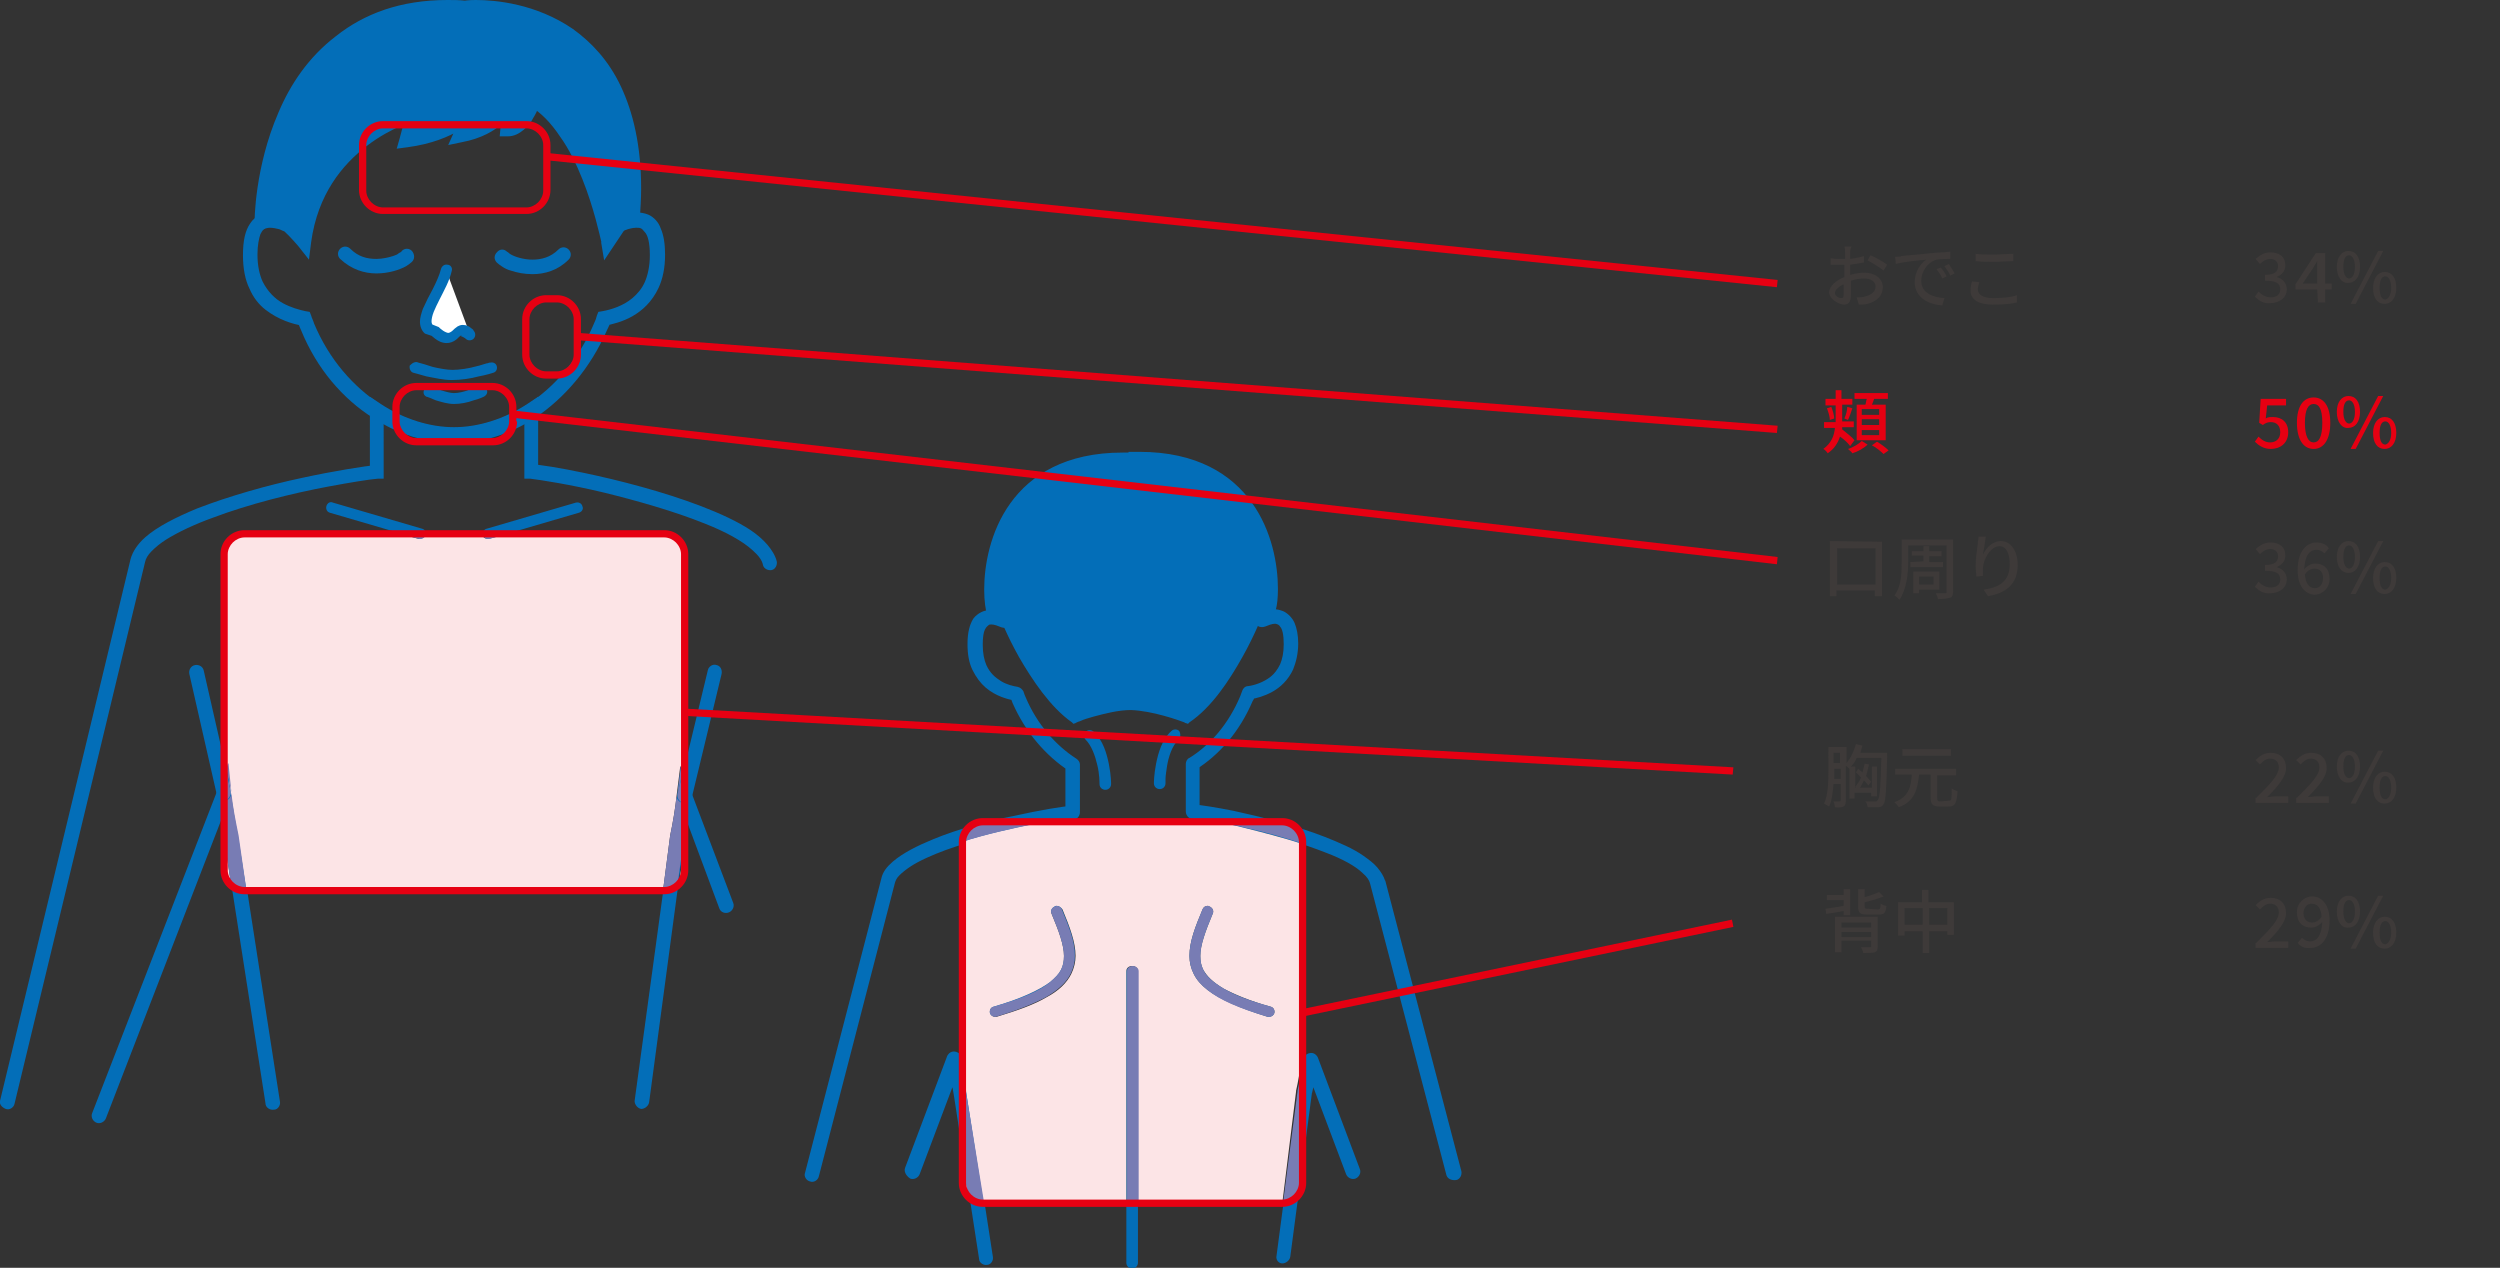 <?xml version="1.0" encoding="utf-8"?>
<!-- Generator: Adobe Illustrator 26.5.0, SVG Export Plug-In . SVG Version: 6.00 Build 0)  -->
<svg version="1.1" id="レイヤー_1" xmlns="http://www.w3.org/2000/svg" xmlns:xlink="http://www.w3.org/1999/xlink" x="0px"
	 y="0px" viewBox="0 0 344.7 174.8" style="enable-background:new 0 0 344.7 174.8;" xml:space="preserve">
<rect x="0" y="0" width="344.7" height="174.8" fill="#333333" stroke="none"/>
<style type="text/css">
	.st0{fill:#036EB8;}
	.st1{fill:#FFFFFF;}
	.st2{fill:none;}
	.st3{fill:#E60012;}
	.st4{fill:#3E3A39;}
	.st5{fill:#FCE4E6;}
	.st6{fill:#787CB4;}
</style>
<path class="st0" d="M36.6,152.1l-5.7-36.6l1-0.2l-1,0.2c-0.4-2-0.8-4.1-1-6.1l1-0.1l0.9,0.4l-17.2,44.5c-0.2,0.5-0.8,0.8-1.3,0.6
	s-0.8-0.8-0.6-1.3l18.7-48.2l0.5,4c0.2,2,0.6,4,1,5.9l0,0l5.7,36.7c0.1,0.5-0.3,1.1-0.8,1.1C37.2,153.1,36.6,152.7,36.6,152.1"/>
<path class="st0" d="M99.2,125.3L93.5,110l0.9-0.4l1,0.1c-0.2,1.9-0.6,3.9-1,5.8l-1-0.2l1,0.1L89.5,152c-0.1,0.5-0.6,0.9-1.1,0.9
	c-0.5-0.1-0.9-0.6-0.9-1.1l5-36.7l0,0c0.4-1.9,0.7-3.7,0.9-5.6l0.5-4l7.2,19c0.2,0.5-0.1,1.1-0.6,1.3S99.4,125.8,99.2,125.3"/>
<path class="st0" d="M0,151.8l18-74.7l0,0c0.3-1.1,1-2.1,2-3c1.7-1.5,4.3-2.8,7.2-4c4.4-1.7,9.7-3.2,14.4-4.2
	c4.6-1,8.6-1.6,10.3-1.8l0.1,1h-1V54.7l1.5,1c3.2,2.1,6.8,3.2,10.1,3.2s6.9-1.1,10.1-3.2l1.5-1V65h-1l0.1-1c1.3,0.1,3.9,0.5,7.2,1.2
	c4.8,1,11,2.6,16.2,4.6c2.6,1,5,2.1,6.8,3.3c0.9,0.6,1.7,1.3,2.3,2c0.6,0.7,1.1,1.5,1.3,2.3c0.1,0.5-0.2,1.1-0.7,1.2
	s-1.1-0.2-1.2-0.7c-0.1-0.6-0.6-1.3-1.4-2c-1.4-1.3-3.8-2.6-6.6-3.7c-4.2-1.7-9.5-3.2-14-4.3c-4.6-1.1-8.5-1.7-10.1-1.9h-0.8v-9.4h1
	l0.5,0.8c-3.5,2.3-7.4,3.5-11.2,3.5s-7.7-1.2-11.2-3.5l0.5-0.8h1V66h-0.8c-1.2,0.1-3.7,0.5-6.9,1.1c-4.8,0.9-10.9,2.4-15.9,4.3
	c-2.5,0.9-4.8,2-6.4,3c-0.8,0.5-1.5,1.1-2,1.6s-0.8,1-0.9,1.5l0,0L2,152.2c-0.1,0.5-0.7,0.9-1.2,0.7S-0.1,152.3,0,151.8"/>
<path class="st0" d="M85.5,30.9h-1c-0.1-6.5-2-12.9-5.6-17.6c-1.8-2.4-4.1-4.3-6.8-5.7c-2.7-1.4-5.8-2.1-9.5-2.1
	c-3.6,0-6.8,0.8-9.5,2.1c-4,2-7.1,5.4-9.2,9.5c-2.1,4.1-3.1,8.9-3.2,13.8v1.6l-1.4-0.7c-0.7-0.3-1.4-0.6-1.9-0.5
	c-0.3,0-0.5,0-0.7,0.1c-0.3,0.1-0.5,0.3-0.8,0.9c-0.2,0.6-0.4,1.5-0.4,2.8c0,1.6,0.3,2.8,0.7,3.7c0.7,1.4,1.7,2.4,2.8,3
	s2.2,0.9,3.1,1.1l0.6,0.1l0.2,0.5c0.1,0.4,0.3,0.7,0.4,1.1l0,0c2.1,5,5.4,8.7,9.2,11.2c3.2,2.1,6.8,3.2,10.1,3.2
	c3.3,0,6.9-1.1,10.1-3.2c3.7-2.4,7.1-6.2,9.2-11.2c0.2-0.4,0.3-0.7,0.4-1.1l0.2-0.5l0.6-0.1c1.1-0.2,2.8-0.7,4.1-1.8
	c0.7-0.6,1.3-1.3,1.7-2.2s0.7-2.2,0.7-3.7c0-1.8-0.3-2.8-0.7-3.2c-0.2-0.2-0.3-0.4-0.5-0.5s-0.4-0.1-0.7-0.1c-0.5,0-1.3,0.2-1.9,0.5
	l-1.4,0.7V31L85.5,30.9L85.1,30c0.8-0.4,1.8-0.7,2.8-0.7c0.5,0,1,0.1,1.5,0.3c0.7,0.3,1.4,1,1.7,1.9c0.4,0.9,0.6,2.1,0.6,3.6
	c0,1.8-0.3,3.3-0.9,4.6c-0.9,1.9-2.2,3.1-3.6,3.9c-1.4,0.8-2.8,1.1-3.7,1.3l-0.2-1l0.9,0.4c-0.1,0.4-0.3,0.8-0.5,1.2
	c-2.3,5.3-5.9,9.4-9.9,12.1c-3.5,2.3-7.4,3.5-11.2,3.5s-7.7-1.2-11.2-3.5c-4.1-2.6-7.7-6.7-9.9-12.1l0,0c-0.2-0.4-0.3-0.8-0.5-1.2
	l0.9-0.4l-0.2,1c-1.3-0.2-3.3-0.8-5.1-2.2c-0.9-0.7-1.7-1.7-2.2-2.9c-0.6-1.2-0.9-2.8-0.9-4.6c0-2,0.3-3.4,1-4.4
	c0.3-0.5,0.8-0.9,1.3-1.1s1-0.3,1.5-0.3c1,0,2,0.4,2.8,0.7L39.7,31h-1c0.1-6.9,2.1-13.7,6-18.8c2-2.6,4.5-4.7,7.4-6.2
	c3-1.5,6.5-2.4,10.4-2.4S69.9,4.5,72.9,6c4.5,2.3,7.8,6,10,10.4s3.3,9.5,3.4,14.7L85.5,30.9L85.1,30L85.5,30.9"/>
<path class="st0" d="M57.7,50L57.7,50c0.4,0.1,1.1,0.3,2,0.6c0.9,0.2,1.9,0.4,2.7,0.4c0.9,0,2.3-0.2,3.3-0.5c0.5-0.1,1-0.3,1.4-0.4
	c0.2,0,0.3-0.1,0.4-0.1s0.1,0,0.1,0c0.4-0.1,0.8,0.1,0.9,0.5s-0.1,0.8-0.5,0.9c0,0-0.9,0.3-2,0.5c-1.1,0.3-2.5,0.5-3.7,0.5
	s-2.4-0.3-3.5-0.5c-1-0.3-1.8-0.5-1.8-0.5c-0.4-0.1-0.6-0.6-0.5-1C56.9,50,57.3,49.8,57.7,50"/>
<path class="st0" d="M59.4,53.3L59.4,53.3c0.3,0.1,0.8,0.3,1.4,0.5c0.6,0.2,1.3,0.4,1.8,0.4c0.6,0,1.5-0.2,2.2-0.5
	c0.4-0.1,0.7-0.2,0.9-0.3c0.1,0,0.2-0.1,0.3-0.1h0.1c0.4-0.2,0.8,0,1,0.4s0,0.8-0.4,1c0,0-0.6,0.3-1.4,0.5c-0.8,0.3-1.8,0.5-2.7,0.5
	s-1.8-0.3-2.5-0.5c-0.7-0.3-1.2-0.5-1.3-0.5c-0.4-0.2-0.5-0.6-0.3-1C58.5,53.2,59,53.1,59.4,53.3"/>
<path class="st1" d="M61.5,37.2c-0.7,3.1-4,6.8-2.4,8.3l0.9,0.3c0,0,0.9,0.9,1.7,0.9c0.9,0,1.5-1.1,2-1.1c0.5,0,1.1,0.5,1.1,0.5"/>
<path class="st0" d="M62.3,37.3c-0.3,1.4-1.1,2.8-1.7,4c-0.3,0.6-0.6,1.2-0.8,1.7s-0.3,1-0.3,1.3s0.1,0.4,0.2,0.6l-0.5,0.5l0.3-0.7
	l1,0.4l0.1,0.1l-0.2,0.2l0.2-0.2l0,0l-0.2,0.2l0.2-0.2c0,0,0.2,0.2,0.5,0.4s0.6,0.3,0.7,0.3c0.1,0,0.1,0,0.3-0.1s0.4-0.3,0.6-0.5
	c0.1-0.1,0.3-0.2,0.4-0.3c0.2-0.1,0.4-0.2,0.7-0.2c0.5,0,0.9,0.2,1.1,0.4c0.3,0.2,0.4,0.3,0.4,0.4c0.3,0.3,0.3,0.8,0,1.1
	s-0.8,0.3-1.1,0l0.1-0.1l-0.1,0.1l0,0l0.1-0.1l-0.1,0.1c0,0-0.1-0.1-0.3-0.2l-0.2-0.1h-0.1l0,0v-0.3l0.1,0.2h-0.1V46l0.1,0.2
	c0,0-0.1,0-0.2,0.1c-0.2,0.1-0.4,0.4-0.7,0.6c-0.3,0.2-0.7,0.4-1.2,0.4c-0.7,0-1.2-0.3-1.6-0.6c-0.4-0.3-0.6-0.5-0.7-0.6l0.5-0.5
	l-0.3,0.7L58.6,46l-0.1-0.1l0.1,0.1c-0.5-0.4-0.7-1.1-0.7-1.6c0-0.6,0.2-1.2,0.4-1.8c0.4-0.9,0.9-1.9,1.4-2.8c0.5-1,0.9-1.9,1.1-2.7
	c0.1-0.4,0.5-0.7,0.9-0.6C62.1,36.5,62.4,36.9,62.3,37.3"/>
<path class="st0" d="M45.9,69.3l12.3,3.6c0.4,0.1,0.6,0.5,0.5,0.9s-0.5,0.6-0.9,0.5l-12.3-3.6c-0.4-0.1-0.6-0.5-0.5-0.9
	S45.5,69.1,45.9,69.3"/>
<path class="st0" d="M79.8,70.7l-12.3,3.6c-0.4,0.1-0.8-0.1-0.9-0.5s0.1-0.8,0.5-0.9l12.3-3.6c0.4-0.1,0.8,0.1,0.9,0.5
	C80.5,70.2,80.2,70.6,79.8,70.7"/>
<path class="st0" d="M29.9,109.6l-3.8-16.7c-0.1-0.5,0.2-1.1,0.8-1.2c0.5-0.1,1.1,0.2,1.2,0.8l3.8,16.7c0.1,0.5-0.2,1.1-0.8,1.2
	C30.6,110.4,30,110.1,29.9,109.6"/>
<path class="st0" d="M99.5,92.9l-4.1,17c-0.1,0.5-0.7,0.9-1.2,0.7c-0.5-0.1-0.9-0.7-0.7-1.2l4.1-17c0.1-0.5,0.7-0.9,1.2-0.7
	C99.3,91.8,99.6,92.3,99.5,92.9"/>
<path class="st0" d="M69.9,34.7c0,0,0.2,0.1,0.4,0.3c0.6,0.4,1.9,0.8,3.1,0.8s2.5-0.3,3.6-1.4c0.4-0.4,1-0.4,1.4,0s0.4,1,0,1.4
	c-1.5,1.5-3.3,2-5,2c-1.1,0-2.1-0.2-3-0.5c-0.4-0.1-0.8-0.3-1.1-0.5c-0.3-0.2-0.6-0.4-0.8-0.6c-0.4-0.4-0.4-1,0-1.4
	C68.9,34.3,69.5,34.3,69.9,34.7"/>
<path class="st0" d="M56.8,36.1c-0.2,0.2-0.5,0.4-0.8,0.6c-0.9,0.5-2.4,1-4.1,1c-1.6,0-3.4-0.5-5-2c-0.4-0.4-0.4-1,0-1.4
	s1-0.4,1.4,0c1.1,1.1,2.3,1.4,3.6,1.4c0.8,0,1.7-0.2,2.3-0.4c0.3-0.1,0.6-0.2,0.8-0.4c0.2-0.1,0.4-0.2,0.4-0.3c0.4-0.4,1-0.4,1.4,0
	C57.2,35.1,57.2,35.7,56.8,36.1"/>
<path class="st0" d="M73.5,13.8c0,0-1.1,4-3.5,4c0,0,0.2-2.6,0-3.2c0,0-1.3,3-6.5,4c0,0,1-2.2,1.3-3.1c0,0-2.3,3-8.8,3.9
	c0,0,0.6-2.5,1.4-3.8c0,0-13.7,3.5-15.5,17.7c0,0-0.8-1.1-2.2-2.4c0,0-2.1-1.1-3.5-0.4c0,0,0-31.3,27.8-29.4c0,0,25.6-2.8,23.1,29.2
	l-1.7,0.6l-1.6,2.4C83.9,33.3,81.1,18,73.5,13.8"/>
<path class="st0" d="M73.5,13.8l1,0.3c0,0-0.3,1.1-1,2.2c-0.3,0.6-0.7,1.1-1.3,1.6c-0.6,0.5-1.3,0.9-2.2,0.9h-1.1l0.1-1.1
	c0,0,0-0.1,0-0.2c0-0.4,0.1-1.2,0.1-1.8c0-0.2,0-0.4,0-0.6v-0.2l0,0l0,0l0,0l0,0l0,0l0.9-0.3l0.9,0.4c0,0.1-0.5,1-1.6,2
	s-2.9,2.1-5.6,2.6L61.8,20l0.8-1.8c0,0,0.2-0.5,0.5-1.2s0.6-1.4,0.8-1.8l0.9,0.3l0.8,0.6c-0.1,0.2-2.7,3.3-9.4,4.2l-1.5,0.2l0.4-1.4
	c0,0,0.2-0.7,0.4-1.5c0.3-0.8,0.6-1.8,1.1-2.6l0.8,0.5l0.2,1l0,0c-0.3,0.1-3.6,1-7,3.6s-6.8,6.7-7.7,13.3l-0.3,2.4l-1.5-1.9l0,0
	c-0.2-0.2-0.9-1.1-2.1-2.2l0.7-0.7l-0.5,0.9l0.2-0.3l-0.2,0.3l0,0l0.2-0.3l-0.2,0.3c0,0-0.3-0.1-0.7-0.3c-0.4-0.1-0.9-0.2-1.3-0.2
	c-0.3,0-0.5,0.1-0.6,0.1l-1.5,0.8v-1.7c0-0.1,0-7.5,3.3-15.1C40,11.7,42.5,7.9,46.3,5c3.9-3.1,8.9-5,15.4-5c0.8,0,1.6,0,2.5,0.1
	l-0.1,1l-0.1-1c0,0,0.6-0.1,1.6-0.1c2.7,0,8.3,0.5,13.4,4c2.5,1.8,4.9,4.3,6.6,7.9s2.8,8.2,2.8,14.1c0,1.4-0.1,2.9-0.2,4.4L88.1,31
	l-2,0.7l-2.8,4.2l-0.4-2.4c0,0,0-0.1,0-0.2c-0.2-0.8-1-4.6-2.6-8.6c-0.8-2-1.8-4.1-3.1-5.9C76,17,74.6,15.5,73,14.6L73.5,13.8l1,0.3
	L73.5,13.8l0.5-0.9c2.1,1.2,3.8,3.1,5.2,5.2c2.1,3.2,3.5,6.9,4.4,9.9s1.3,5.1,1.3,5.2l-1,0.2l-0.8-0.6l1.8-2.7l2-0.7l0.3,0.9l-1-0.1
	c0.1-1.5,0.2-2.9,0.2-4.3c0-5.7-1-10-2.6-13.2c-2.3-4.9-5.9-7.5-9.4-9C70.9,2.3,67.5,2,65.6,2c-0.5,0-0.8,0-1,0c-0.1,0-0.2,0-0.3,0
	h-0.1l0,0h-0.1H64c-0.8,0-1.5,0-2.3,0C55.6,2,51,3.8,47.6,6.4c-5.1,3.9-7.7,9.9-9,15c-0.7,2.5-1,4.8-1.2,6.5
	c-0.1,0.8-0.1,1.5-0.1,1.9c0,0.2,0,0.4,0,0.5v0.1l0,0h-1l-0.5-0.9c0.5-0.3,1.1-0.4,1.6-0.4c0.8,0,1.5,0.2,2,0.4
	c0.5,0.2,0.9,0.4,0.9,0.4l0.1,0.1l0.1,0.1c1.4,1.4,2.3,2.5,2.3,2.5L42,33.3l-1-0.1c0.9-7.4,5-12.1,8.8-14.9s7.3-3.7,7.4-3.7l2.5-0.6
	l-1.4,2.2c-0.3,0.5-0.7,1.4-0.9,2.1c-0.1,0.4-0.2,0.7-0.3,1c0,0.1-0.1,0.2-0.1,0.3v0.1l-1-0.2l-0.1-1c3.1-0.4,5.1-1.4,6.4-2.1
	c0.6-0.4,1.1-0.8,1.4-1c0.1-0.1,0.2-0.2,0.3-0.3l0.1-0.1l0,0l0.3,0.3L64,14.8l0,0l0.3,0.3L64,14.8l4-5.1l-2.2,6
	c-0.2,0.5-0.5,1.2-0.8,1.9c-0.3,0.7-0.5,1.2-0.5,1.2l-0.9-0.4l-0.2-1c2.4-0.5,3.9-1.4,4.7-2.2c0.4-0.4,0.7-0.7,0.9-1
	c0.1-0.1,0.1-0.2,0.2-0.3v-0.1l0,0l0.5,0.2l-0.5-0.2l0,0l0.5,0.2l-0.5-0.2l1-2.3l0.8,2.4c0.1,0.3,0.1,0.5,0.1,0.7s0,0.5,0,0.7
	c0,1-0.1,2.2-0.1,2.2l-1-0.1v-1c0.3,0,0.6-0.1,0.9-0.4c0.5-0.4,0.9-1.1,1.2-1.8c0.1-0.3,0.3-0.6,0.3-0.8c0-0.1,0.1-0.2,0.1-0.2v-0.1
	l0,0l0.3-1.2l1.1,0.6L73.5,13.8"/>
<path class="st0" d="M150.8,100.9c1.3,1.2,1.8,3,2.1,4.5s0.3,2.7,0.3,2.7c0,0.4-0.3,0.8-0.8,0.8c-0.4,0-0.8-0.3-0.8-0.8l0,0
	c0-0.2,0-1.4-0.3-2.6c-0.3-1.3-0.8-2.7-1.6-3.5c-0.3-0.3-0.3-0.8,0-1.1C150,100.6,150.5,100.6,150.8,100.9"/>
<path class="st0" d="M162.5,102c-0.9,0.8-1.4,2.4-1.6,3.7c-0.1,0.7-0.2,1.3-0.2,1.7c0,0.2,0,0.4,0,0.5v0.1l0,0
	c0,0.4-0.3,0.8-0.8,0.8c-0.4,0-0.8-0.3-0.8-0.8c0,0,0-1.2,0.3-2.7s0.8-3.3,2.1-4.5c0.3-0.3,0.8-0.3,1.1,0
	C162.8,101.2,162.8,101.7,162.5,102"/>
<path class="st0" d="M137,138.7c3.9-1.1,6.4-2.2,7.8-3.4c0.7-0.6,1.2-1.1,1.5-1.7c0.3-0.6,0.4-1.2,0.4-1.9c0-1.5-0.7-3.4-1.7-5.8
	c-0.2-0.4,0-0.8,0.4-1s0.8,0,1,0.4c1,2.4,1.8,4.4,1.8,6.4c0,0.9-0.2,1.7-0.6,2.5c-0.6,1.2-1.7,2.2-3.4,3.2c-1.7,0.9-3.9,1.8-6.9,2.7
	c-0.4,0.1-0.8-0.1-0.9-0.5C136.4,139.3,136.6,138.9,137,138.7"/>
<path class="st0" d="M174.8,140.2c-4-1.2-6.6-2.3-8.3-3.7c-0.9-0.7-1.5-1.4-1.9-2.2s-0.6-1.7-0.6-2.5c0-1.9,0.8-4,1.8-6.4
	c0.2-0.4,0.6-0.6,1-0.4s0.6,0.6,0.4,1c-1,2.4-1.7,4.3-1.7,5.8c0,0.7,0.1,1.3,0.4,1.9c0.4,0.9,1.3,1.7,2.8,2.6
	c1.5,0.9,3.6,1.7,6.5,2.5c0.4,0.1,0.6,0.5,0.5,0.9C175.6,140.1,175.2,140.3,174.8,140.2"/>
<path class="st0" d="M156.9,134v40.1c0,0.4-0.3,0.8-0.8,0.8c-0.4,0-0.8-0.3-0.8-0.8V134c0-0.4,0.3-0.7,0.8-0.7
	C156.5,133.2,156.9,133.5,156.9,134"/>
<path class="st0" d="M176,173.2l3-22.7v-0.1c0.3-1.4,0.5-2.9,0.7-4.3c0.1-0.5,0.4-0.8,0.9-0.9c0.5-0.1,0.9,0.2,1.1,0.6l5.8,15.4
	c0.2,0.5-0.1,1.1-0.6,1.3s-1.1-0.1-1.3-0.6l-5.8-15.4l0.9-0.4l1,0.1c-0.2,1.5-0.4,3-0.8,4.5l-1-0.2l1,0.1l-3,22.7
	c-0.1,0.5-0.6,0.9-1.1,0.9C176.3,174.2,175.9,173.7,176,173.2"/>
<path class="st0" d="M124.8,161l5.8-15.4c0.2-0.4,0.6-0.7,1.1-0.6c0.5,0.1,0.8,0.4,0.9,0.9c0.2,1.5,0.4,3,0.8,4.6v0.1l3.5,22.7
	c0.1,0.5-0.3,1.1-0.8,1.1c-0.5,0.1-1.1-0.3-1.1-0.8l-3.5-22.7l1-0.2l-1,0.2c-0.3-1.6-0.6-3.2-0.8-4.7l1-0.1l0.9,0.4l-5.8,15.4
	c-0.2,0.5-0.8,0.8-1.3,0.6C124.9,162.1,124.6,161.5,124.8,161"/>
<path class="st0" d="M199.4,161.9l-10.5-40.1l0,0c-0.1-0.4-0.4-0.9-1-1.4c-1-1-2.9-2-5-2.8c-3.3-1.3-7.3-2.5-10.8-3.3
	s-6.6-1.3-7.7-1.4c-0.5,0-0.9-0.5-0.9-1v-6.6c0-0.3,0.2-0.7,0.5-0.8c2.9-1.8,5.4-4.7,7-8.5l0,0c0.1-0.3,0.2-0.5,0.3-0.8
	s0.4-0.6,0.8-0.6c0.8-0.1,2.1-0.5,3.1-1.3c0.5-0.4,0.9-0.9,1.3-1.7c0.3-0.7,0.5-1.6,0.5-2.8c0-1.3-0.2-2.1-0.5-2.4
	c-0.1-0.2-0.2-0.2-0.3-0.3c-0.1,0-0.2-0.1-0.4-0.1c-0.4,0-0.9,0.2-1.4,0.4c-0.3,0.1-0.7,0.1-1-0.1s-0.5-0.5-0.5-0.8
	c-0.1-5-1.5-9.9-4.3-13.5c-1.4-1.8-3.1-3.3-5.1-4.3c-2.1-1-4.4-1.6-7.2-1.6s-5.2,0.6-7.2,1.6c-3.1,1.6-5.4,4.1-7,7.3
	c-1.6,3.1-2.4,6.8-2.5,10.6c0,0.3-0.2,0.7-0.5,0.8c-0.3,0.2-0.7,0.2-1,0.1c-0.5-0.2-1-0.4-1.4-0.4c-0.2,0-0.3,0-0.4,0.1
	c-0.1,0.1-0.3,0.2-0.5,0.6s-0.3,1.1-0.3,2.1c0,1.2,0.2,2.1,0.5,2.8c0.5,1.1,1.2,1.7,2,2.2s1.7,0.7,2.3,0.8c0.4,0.1,0.6,0.3,0.8,0.6
	c0.1,0.3,0.2,0.6,0.3,0.8c1.6,3.8,4.2,6.7,7,8.5c0.3,0.2,0.5,0.5,0.5,0.8v6.6c0,0.5-0.4,1-0.9,1c-0.9,0.1-2.9,0.4-5.3,0.9
	c-3.7,0.7-8.4,1.9-12.3,3.3c-1.9,0.7-3.7,1.5-4.9,2.3c-0.6,0.4-1.1,0.8-1.5,1.2c-0.4,0.4-0.5,0.7-0.6,1l0,0l-10.5,40.5
	c-0.1,0.5-0.7,0.9-1.2,0.7c-0.5-0.1-0.9-0.7-0.7-1.2l10.5-40.5l0,0c0.2-1,0.8-1.7,1.6-2.4c1.4-1.2,3.4-2.2,5.6-3.1
	c3.4-1.4,7.5-2.5,11.1-3.2c3.6-0.8,6.6-1.3,8-1.4l0.1,1h-1v-6.6h1l-0.5,0.8c-3.2-2.1-6-5.3-7.8-9.4c-0.1-0.3-0.2-0.6-0.4-0.9
	l0.9-0.4l-0.2,1c-1-0.2-2.6-0.6-4-1.8c-0.7-0.6-1.3-1.4-1.8-2.4s-0.7-2.2-0.7-3.6c0-1.6,0.3-2.7,0.8-3.5c0.3-0.4,0.7-0.7,1.1-0.9
	c0.4-0.2,0.9-0.3,1.3-0.3c0.9,0,1.6,0.3,2.3,0.6l-0.4,0.9h-1c0.1-5.3,1.6-10.7,4.7-14.7c1.5-2,3.5-3.7,5.8-4.9
	c2.3-1.2,5.1-1.9,8.1-1.9c3.1,0,5.8,0.7,8.1,1.9c3.5,1.8,6.1,4.7,7.9,8.1c1.7,3.4,2.6,7.4,2.7,11.4h-1l-0.4-0.9
	c0.7-0.3,1.4-0.6,2.3-0.6c0.4,0,0.8,0.1,1.3,0.3c0.6,0.3,1.2,0.9,1.5,1.6s0.5,1.7,0.5,2.8c0,1.4-0.3,2.6-0.7,3.6
	c-0.7,1.5-1.8,2.5-2.9,3.1c-1.1,0.6-2.2,0.9-3,1l-0.2-1l0.9,0.4c-0.1,0.3-0.2,0.6-0.4,0.9l0,0c-1.8,4.2-4.6,7.4-7.8,9.4l-0.5-0.8h1
	v6.6h-1l0.1-1c1.1,0.1,3.1,0.4,5.6,0.9c3.7,0.8,8.5,2,12.6,3.6c2,0.8,3.9,1.6,5.3,2.6c0.7,0.5,1.4,1,1.9,1.6s0.9,1.2,1.1,1.9l-1,0.2
	l1-0.3l10.5,40.1c0.1,0.5-0.2,1.1-0.7,1.2C200.1,162.8,199.5,162.5,199.4,161.9"/>
<path class="st0" d="M156.1,62.8L156.1,62.8L156.1,62.8c-22.7-0.7-20,23.5-18.7,22.2s1.4-0.5,1.4-0.5h-0.4c0,0,4,10.6,9.9,14.7
	c0,0,4.1-1.7,7.8-1.8c3.6,0.1,7.8,1.8,7.8,1.8c5.8-4.1,9.9-14.7,9.9-14.7h-0.4c0,0,0.1-0.8,1.4,0.5
	C176.1,86.3,178.8,62.1,156.1,62.8"/>
<path class="st0" d="M156.1,62.8h0.5v0.1h-1v-0.1H156.1v0.5c-0.3,0-0.6,0-0.9,0c-7.6,0-12.1,2.9-14.7,6.6c-2.6,3.7-3.4,8.2-3.4,11.3
	c0,1.1,0.1,2.1,0.2,2.7c0.1,0.3,0.1,0.6,0.2,0.7v0.1l0,0l-0.1,0.1l0.1-0.2l0,0l-0.1,0.1l0.1-0.2l-0.2,0.3v-0.4l0.2,0.1l-0.2,0.3
	v-0.4v0.3l-0.2-0.3c0,0,0.1-0.1,0.2-0.1v0.3l-0.2-0.3c0.3-0.3,0.6-0.5,0.8-0.7c0.2-0.1,0.5-0.2,0.7-0.2c0.1,0,0.3,0,0.4,0.1
	c0.2,0.1,0.3,0.2,0.3,0.3c0,0.1,0.1,0.2,0.1,0.2l0.1,0.6h-1v-0.5l0.5-0.2c0,0,0.1,0.2,0.2,0.5c0.4,1,1.6,3.7,3.2,6.5
	c1.7,2.8,3.8,5.8,6.3,7.5l-0.3,0.4l-0.2-0.5c0,0,4.2-1.7,8-1.8l0,0l0,0c3.8,0.1,7.9,1.8,8,1.8l-0.2,0.5l-0.3-0.4
	c2.8-2,5.3-5.6,7-8.7c0.9-1.6,1.5-3,2-4.1c0.2-0.5,0.4-0.9,0.5-1.2c0.1-0.3,0.2-0.5,0.2-0.5l0.5,0.2V85h-1l0.1-0.6
	c0,0,0-0.2,0.1-0.3c0.1-0.1,0.1-0.2,0.2-0.2c0.1-0.1,0.3-0.1,0.4-0.1c0.2,0,0.4,0.1,0.7,0.2c0.2,0.1,0.5,0.4,0.8,0.7L175,85v-0.3
	c0.1,0,0.2,0.1,0.2,0.1l-0.2,0.3v-0.3v0.3l-0.2-0.2c0,0,0.1-0.1,0.2-0.1v0.3l-0.2-0.2l0,0l0,0l0,0l0,0l0,0c0,0,0.1-0.1,0.1-0.3
	c0.2-0.6,0.3-1.7,0.3-3.1c0-3.1-0.8-7.6-3.4-11.3c-2.6-3.7-7.1-6.6-14.7-6.6c-0.3,0-0.6,0-0.9,0L156.1,62.8h0.5H156.1v-0.5
	c0.3,0,0.6,0,1,0c7.9,0,12.7,3.1,15.5,7s3.6,8.6,3.6,11.9c0,1.2-0.1,2.2-0.3,2.9c-0.1,0.4-0.2,0.7-0.3,0.9c-0.1,0.1-0.1,0.2-0.2,0.3
	c-0.1,0.1-0.3,0.2-0.5,0.2s-0.4-0.1-0.5-0.2c-0.3-0.3-0.5-0.4-0.6-0.5l-0.2-0.1l0,0l0,0l0,0l0,0l0,0l0,0v-0.2l0.1,0.2h-0.1v-0.2
	l0.1,0.2l-0.1-0.2l0.2,0.1l-0.1,0.1l-0.1-0.2l0.2,0.1l-0.2-0.1h0.2v0.1l-0.2-0.1h0.2l-0.5-0.1V84h1.1l-0.3,0.7c0,0-1,2.7-2.8,5.9
	c-1.8,3.2-4.2,6.9-7.3,9l-0.2,0.2l-0.3-0.1c0,0-0.1,0-0.2-0.1c-0.8-0.3-4.4-1.6-7.4-1.7v-0.5v0.5c-1.7,0-3.6,0.5-5.1,0.9
	c-0.7,0.2-1.4,0.4-1.8,0.6c-0.2,0.1-0.4,0.1-0.5,0.2c-0.1,0-0.2,0.1-0.2,0.1l-0.3,0.1l-0.2-0.2c-3-2.1-5.5-5.9-7.3-9
	c-1.8-3.2-2.8-5.9-2.8-5.9l-0.3-0.7h1.1v0.5l-0.5,0.1h0.2l-0.2,0.1v-0.1h0.2l-0.2,0.1l0.2-0.1l-0.1,0.2l-0.1-0.1l0.2-0.1l-0.1,0.2
	l0.1-0.2v0.2h-0.1l0.1-0.2v0.2l0,0l0,0l0,0l0,0l0,0c0,0-0.3,0.1-0.8,0.6c-0.1,0.1-0.3,0.2-0.5,0.2s-0.4-0.1-0.5-0.2
	c-0.2-0.2-0.2-0.4-0.3-0.6c-0.2-0.7-0.4-1.9-0.4-3.5c0-3.3,0.8-8,3.6-11.9s7.6-7,15.5-7c0.3,0,0.6,0,1,0h0.5V63L156.1,62.8l-0.5,0.1
	v-0.1v-0.5h0.5V62.8"/>
<line class="st2" x1="75.4" y1="21.6" x2="245.1" y2="39.1"/>
<polyline class="st3" points="75.5,21.1 245.1,38.6 245,39.6 75.4,22.1 "/>
<line class="st2" x1="79.6" y1="46.4" x2="245.1" y2="59.2"/>
<polyline class="st3" points="79.7,45.9 245.1,58.7 245,59.7 79.6,46.9 "/>
<line class="st2" x1="70.8" y1="57.1" x2="245.1" y2="77.3"/>
<polyline class="st3" points="70.8,56.6 245.1,76.8 245,77.8 70.7,57.6 "/>
<g>
	<path class="st4" d="M255.1,34.8c0,0.2,0,0.5,0,0.9c0.7-0.1,1.3-0.2,1.9-0.4v0.9c-0.6,0.1-1.3,0.2-1.9,0.3c0,0.4,0,0.8,0,1.1
		c0,0.1,0,0.2,0,0.3c0.7-0.2,1.4-0.3,2-0.3c1.4,0,2.5,0.8,2.5,2c0,1.1-0.7,1.9-2.1,2.3c-0.4,0.1-0.9,0.1-1.2,0.1l-0.3-1
		c0.4,0,0.8,0,1.1-0.1c0.8-0.2,1.5-0.6,1.5-1.4c0-0.7-0.7-1.1-1.5-1.1c-0.7,0-1.3,0.1-1.9,0.3c0,0.8,0,1.6,0,2c0,1-0.4,1.3-0.9,1.3
		c-0.8,0-2.1-0.8-2.1-1.7c0-0.8,1-1.7,2.1-2.1c0-0.2,0-0.4,0-0.6c0-0.3,0-0.7,0-1.1c-0.2,0-0.4,0-0.6,0c-0.6,0-0.9,0-1.3,0v-0.9
		c0.5,0.1,0.9,0.1,1.3,0.1c0.2,0,0.4,0,0.7,0c0-0.4,0-0.8,0-0.9c0-0.2,0-0.6-0.1-0.8h1C255.1,34.3,255.1,34.6,255.1,34.8z
		 M253.9,41.1c0.2,0,0.3-0.1,0.3-0.4c0-0.3,0-0.9,0-1.5c-0.7,0.3-1.2,0.8-1.2,1.2S253.5,41.1,253.9,41.1z M260.2,36.5l-0.5,0.8
		c-0.5-0.4-1.6-1.1-2.2-1.4l0.4-0.7C258.7,35.5,259.8,36.2,260.2,36.5z"/>
	<path class="st4" d="M262.2,35.3c0.7-0.1,2.4-0.2,4.1-0.4c1-0.1,2-0.1,2.6-0.2v1c-0.5,0-1.4,0-1.9,0.1c-1.3,0.4-2.1,1.7-2.1,2.9
		c0,1.7,1.6,2.3,3.2,2.4l-0.3,1c-1.9-0.1-3.8-1.1-3.8-3.2c0-1.4,0.8-2.6,1.6-3.1c-1,0.1-3.2,0.3-4.2,0.6l-0.1-1
		C261.7,35.4,262.1,35.4,262.2,35.3z M268.4,38.1l-0.6,0.3c-0.2-0.5-0.5-0.9-0.8-1.3l0.6-0.2C267.9,37.2,268.2,37.7,268.4,38.1z
		 M269.5,37.7l-0.6,0.3c-0.2-0.5-0.5-0.9-0.8-1.3l0.6-0.3C268.9,36.7,269.3,37.3,269.5,37.7z"/>
	<path class="st4" d="M272.7,39.9c0,0.7,0.7,1.2,2.1,1.2c1.3,0,2.5-0.1,3.3-0.4v1c-0.7,0.2-1.9,0.3-3.3,0.3c-2,0-3.1-0.7-3.1-1.9
		c0-0.5,0.1-1,0.2-1.3l1,0.1C272.8,39.3,272.7,39.6,272.7,39.9z M274.9,35.1c0.9,0,1.9-0.1,2.7-0.1v1c-0.7,0-1.8,0.1-2.6,0.1
		c-1,0-1.8,0-2.6-0.1v-1C273,35.1,273.9,35.1,274.9,35.1z"/>
</g>
<g>
	<path class="st3" d="M255.1,61.5c-0.3-0.4-0.8-0.9-1.4-1.3c-0.3,0.9-0.8,1.7-1.7,2.3c-0.1-0.2-0.4-0.5-0.6-0.6
		c1.1-0.8,1.5-1.8,1.6-2.9h-1.5v-0.8h1.6c0-0.2,0-0.5,0-0.7v-1.6h-1.4V55h1.4v-1.2h0.8V55h1.5v0.8H254v1.6c0,0.2,0,0.5,0,0.7h1.6
		v0.8H254c0,0.1,0,0.2,0,0.3c0.6,0.5,1.4,1.1,1.7,1.5L255.1,61.5z M252.5,56.1c0.2,0.5,0.4,1.2,0.4,1.6l-0.6,0.2
		c0-0.4-0.2-1.1-0.4-1.6L252.5,56.1z M254.3,57.7c0.2-0.4,0.4-1.1,0.4-1.6l0.7,0.2c-0.2,0.6-0.4,1.2-0.6,1.6L254.3,57.7z
		 M257.5,61.3c-0.5,0.5-1.4,1-2.1,1.2c-0.1-0.2-0.4-0.4-0.6-0.6c0.7-0.2,1.5-0.7,1.9-1.1L257.5,61.3z M257.2,55.8
		c0.1-0.3,0.1-0.6,0.2-0.8h-1.7v-0.8h4.6V55h-1.9c-0.1,0.3-0.2,0.6-0.3,0.8h1.9v4.9h-4v-4.9H257.2z M259.1,56.4h-2.4v0.8h2.4V56.4z
		 M259.1,57.8h-2.4v0.8h2.4V57.8z M259.1,59.3h-2.4V60h2.4V59.3z M258.8,60.9c0.5,0.3,1.2,0.8,1.6,1.2l-0.7,0.5
		c-0.3-0.3-1-0.9-1.6-1.2L258.8,60.9z"/>
</g>
<g>
	<path class="st4" d="M259.5,74.7v7.5h-1v-0.8h-5.3v0.8h-0.9v-7.6L259.5,74.7L259.5,74.7z M258.6,80.6v-5h-5.3v5H258.6z"/>
	<path class="st4" d="M269.3,81.5c0,0.5-0.1,0.8-0.4,0.9s-0.8,0.2-1.7,0.2c0-0.2-0.2-0.6-0.3-0.8c0.5,0,1.1,0,1.3,0
		c0.2,0,0.2-0.1,0.2-0.2v-6.4h-5.3v2.3c0,1.5-0.2,3.7-1.2,5.2c-0.2-0.2-0.5-0.5-0.7-0.6c1-1.3,1-3.2,1-4.6v-3.1h7.1V81.5z
		 M265.2,77.4v-0.8h-1.6V76h1.6v-0.7h0.8V76h1.7v0.7H266v0.8h1.9v0.7h-4.5v-0.7L265.2,77.4L265.2,77.4z M264.6,81.3v0.5h-0.8v-3h3.6
		v2.5H264.6z M264.6,79.5v1.1h2v-1.1H264.6z"/>
	<path class="st4" d="M273.4,76.5c0.4-0.9,1.3-1.9,2.5-1.9c1.3,0,2.3,1.3,2.3,3.3c0,2.7-1.7,3.9-4.1,4.3l-0.6-0.9
		c2.1-0.3,3.6-1.1,3.6-3.5c0-1.5-0.5-2.5-1.4-2.5c-1.2,0-2.2,1.7-2.3,3c0,0.3,0,0.6,0,1.1l-0.9,0.1c0-0.4-0.1-0.9-0.1-1.5
		c0-0.9,0.2-2.2,0.3-3.1c0-0.3,0.1-0.6,0.1-0.9h1C273.7,74.8,273.5,76,273.4,76.5z"/>
</g>
<g>
	<path class="st4" d="M310.9,40.9l0.5-0.7c0.4,0.4,0.9,0.8,1.7,0.8c0.8,0,1.3-0.4,1.3-1.1c0-0.8-0.5-1.2-2.1-1.2v-0.8
		c1.4,0,1.8-0.5,1.8-1.2c0-0.6-0.4-1-1.1-1c-0.5,0-1,0.3-1.4,0.7l-0.6-0.7c0.6-0.5,1.2-0.9,2-0.9c1.3,0,2.1,0.6,2.1,1.8
		c0,0.8-0.5,1.3-1.2,1.6l0,0c0.8,0.2,1.4,0.8,1.4,1.7c0,1.2-1.1,1.9-2.3,1.9C312.1,41.9,311.4,41.4,310.9,40.9z"/>
	<path class="st4" d="M319.5,39.9h-3v-0.7l2.8-4.3h1.3v4.2h0.9v0.8h-0.9v1.8h-1L319.5,39.9L319.5,39.9z M319.5,39.1v-1.7
		c0-0.4,0-1,0-1.4l0,0c-0.2,0.3-0.4,0.7-0.6,1l-1.4,2.1C317.5,39.1,319.5,39.1,319.5,39.1z"/>
	<path class="st4" d="M322.2,36.8c0-1.4,0.7-2.2,1.6-2.2c1,0,1.6,0.8,1.6,2.2s-0.7,2.2-1.6,2.2C322.9,39.1,322.2,38.2,322.2,36.8z
		 M324.7,36.8c0-1.1-0.4-1.6-0.8-1.6c-0.5,0-0.8,0.5-0.8,1.6s0.4,1.6,0.8,1.6C324.3,38.4,324.7,37.9,324.7,36.8z M327.9,34.6h0.7
		l-3.8,7.3h-0.7L327.9,34.6z M327.2,39.7c0-1.4,0.7-2.2,1.6-2.2c1,0,1.6,0.8,1.6,2.2s-0.7,2.2-1.6,2.2
		C327.8,41.9,327.2,41.1,327.2,39.7z M329.7,39.7c0-1.1-0.4-1.6-0.8-1.6c-0.5,0-0.8,0.5-0.8,1.6s0.3,1.6,0.8,1.6
		C329.3,41.2,329.7,40.7,329.7,39.7z"/>
</g>
<g>
	<path class="st3" d="M310.9,60.9l0.5-0.7c0.4,0.4,0.9,0.8,1.6,0.8c0.8,0,1.4-0.5,1.4-1.4s-0.5-1.4-1.3-1.4c-0.4,0-0.7,0.1-1.1,0.4
		l-0.5-0.3l0.2-3.3h3.5v0.9h-2.6l-0.2,1.8c0.3-0.2,0.6-0.2,1-0.2c1.2,0,2.1,0.7,2.1,2.1c0,1.5-1.1,2.3-2.4,2.3
		C312.1,61.9,311.4,61.4,310.9,60.9z"/>
	<path class="st3" d="M316.7,58.3c0-2.3,0.9-3.5,2.3-3.5s2.3,1.2,2.3,3.5s-0.9,3.6-2.3,3.6C317.6,61.9,316.7,60.6,316.7,58.3z
		 M320.2,58.3c0-2-0.5-2.6-1.2-2.6s-1.2,0.7-1.2,2.6s0.5,2.7,1.2,2.7S320.2,60.3,320.2,58.3z"/>
	<path class="st3" d="M322.2,56.8c0-1.4,0.7-2.2,1.6-2.2c1,0,1.6,0.8,1.6,2.2s-0.7,2.2-1.6,2.2C322.9,59.1,322.2,58.2,322.2,56.8z
		 M324.7,56.8c0-1.1-0.4-1.6-0.8-1.6c-0.5,0-0.8,0.5-0.8,1.6s0.4,1.6,0.8,1.6C324.3,58.4,324.7,57.9,324.7,56.8z M327.9,54.6h0.7
		l-3.8,7.3h-0.7L327.9,54.6z M327.2,59.7c0-1.4,0.7-2.2,1.6-2.2c1,0,1.6,0.8,1.6,2.2s-0.7,2.2-1.6,2.2
		C327.8,61.9,327.2,61.1,327.2,59.7z M329.7,59.7c0-1.1-0.4-1.6-0.8-1.6c-0.5,0-0.8,0.5-0.8,1.6s0.3,1.6,0.8,1.6
		C329.3,61.2,329.7,60.7,329.7,59.7z"/>
</g>
<g>
	<path class="st4" d="M310.9,80.9l0.5-0.7c0.4,0.4,0.9,0.8,1.7,0.8c0.8,0,1.3-0.4,1.3-1.1c0-0.8-0.5-1.2-2.1-1.2v-0.8
		c1.4,0,1.8-0.5,1.8-1.2c0-0.6-0.4-1-1.1-1c-0.5,0-1,0.3-1.4,0.7l-0.6-0.7c0.6-0.5,1.2-0.9,2-0.9c1.3,0,2.1,0.6,2.1,1.8
		c0,0.8-0.5,1.3-1.2,1.6l0,0c0.8,0.2,1.4,0.8,1.4,1.7c0,1.2-1.1,1.9-2.3,1.9C312.1,81.9,311.4,81.4,310.9,80.9z"/>
	<path class="st4" d="M316.8,78.6c0-2.7,1.3-3.8,2.6-3.8c0.8,0,1.4,0.3,1.7,0.8l-0.6,0.7c-0.3-0.3-0.7-0.5-1.1-0.5
		c-0.9,0-1.6,0.7-1.7,2.7c0.4-0.5,1-0.8,1.5-0.8c1.2,0,2,0.7,2,2.1c0,1.3-1,2.2-2.1,2.2C317.8,81.9,316.8,80.8,316.8,78.6z
		 M317.8,79.2c0.1,1.3,0.6,1.9,1.4,1.9c0.6,0,1.1-0.5,1.1-1.4c0-0.8-0.4-1.3-1.2-1.3C318.7,78.4,318.2,78.6,317.8,79.2z"/>
	<path class="st4" d="M322.2,76.8c0-1.4,0.7-2.2,1.6-2.2c1,0,1.6,0.8,1.6,2.2c0,1.4-0.7,2.2-1.6,2.2C322.9,79,322.2,78.2,322.2,76.8
		z M324.7,76.8c0-1.1-0.4-1.6-0.8-1.6c-0.5,0-0.8,0.5-0.8,1.6s0.4,1.6,0.8,1.6C324.3,78.4,324.7,77.9,324.7,76.8z M327.9,74.6h0.7
		l-3.8,7.3h-0.7L327.9,74.6z M327.2,79.7c0-1.4,0.7-2.2,1.6-2.2c1,0,1.6,0.8,1.6,2.2c0,1.4-0.7,2.2-1.6,2.2
		C327.8,81.9,327.2,81.1,327.2,79.7z M329.7,79.7c0-1.1-0.4-1.6-0.8-1.6c-0.5,0-0.8,0.5-0.8,1.6s0.3,1.6,0.8,1.6
		C329.3,81.2,329.7,80.7,329.7,79.7z"/>
</g>
<path class="st3" d="M75.4,26.2h0.5c0,1.8-1.5,3.3-3.3,3.3H52.8c-1.8,0-3.3-1.5-3.3-3.3V20c0-1.8,1.5-3.3,3.3-3.3h19.8
	c1.8,0,3.3,1.5,3.3,3.3v6.3h-1V20c0-0.6-0.3-1.2-0.7-1.6c-0.4-0.4-1-0.7-1.6-0.7H52.8c-0.6,0-1.2,0.3-1.6,0.7
	c-0.4,0.4-0.7,1-0.7,1.6v6.3c0,0.6,0.3,1.2,0.7,1.6s1,0.7,1.6,0.7h19.8c0.6,0,1.2-0.3,1.6-0.7c0.4-0.4,0.7-1,0.7-1.6L75.4,26.2"/>
<path class="st3" d="M70.8,58.1h0.5c0,1.8-1.5,3.3-3.3,3.3H57.4c-1.8,0-3.3-1.5-3.3-3.3v-2c0-1.8,1.5-3.3,3.3-3.3h10.5
	c1.8,0,3.3,1.5,3.3,3.3v2h-1v-2c0-0.6-0.3-1.2-0.7-1.6s-1-0.7-1.6-0.7H57.4c-0.6,0-1.2,0.3-1.6,0.7s-0.7,1-0.7,1.6v2
	c0,0.6,0.3,1.2,0.7,1.6c0.4,0.4,1,0.7,1.6,0.7h10.5c0.6,0,1.2-0.3,1.6-0.7s0.7-1,0.7-1.6H70.8"/>
<path class="st3" d="M79.6,48.9h0.5c0,1.8-1.5,3.3-3.3,3.3h-1.5c-1.8,0-3.3-1.5-3.3-3.3V44c0-1.8,1.5-3.3,3.3-3.3h1.5
	c1.8,0,3.3,1.5,3.3,3.3v4.9h-1V44c0-0.6-0.3-1.2-0.7-1.6c-0.4-0.4-1-0.7-1.6-0.7h-1.5c-0.6,0-1.2,0.3-1.6,0.7S73,43.4,73,44v4.9
	c0,0.6,0.3,1.2,0.7,1.6c0.4,0.4,1,0.7,1.6,0.7h1.5c0.6,0,1.2-0.3,1.6-0.7s0.7-1,0.7-1.6H79.6"/>
<path class="st5" d="M93.6,122.1l0.9-6.5v4.4C94.4,120.8,94.1,121.5,93.6,122.1 M31.9,122.2c-0.6-0.5-1-1.3-1-2.1v-4.5L31.9,122.2
	 M91.4,122.9H34l-1.2-7.7l0,0c-0.4-2-0.7-3.9-1-5.9c0,0,0,0,0-0.1l-0.5-4l-0.3,0.7l-0.2-1V76.4c0-1.5,1.3-2.8,2.8-2.8h21.6l2.5,0.7
	c0.1,0,0.1,0,0.2,0c0.3,0,0.6-0.2,0.7-0.5c0-0.1,0-0.1,0-0.2h7.9c0,0.1,0,0.1,0,0.2c0.1,0.3,0.4,0.5,0.7,0.5c0.1,0,0.1,0,0.2,0
	l2.5-0.7h21.6c1.6,0,2.8,1.3,2.8,2.8v28.9l-0.2,1l-0.3-0.7l-0.5,4l0,0c-0.2,1.9-0.5,3.7-0.9,5.6l0,0L91.4,122.9"/>
<path class="st6" d="M31.9,109.2C31.9,109.2,31.9,109.1,31.9,109.2l-0.7-3.3l0.3-0.7L31.9,109.2 M34,122.9h-0.3
	c-0.7,0-1.3-0.2-1.8-0.7l-1-6.6v-5.2c0.1,0,0.1,0,0.2,0c0.5-0.1,0.8-0.6,0.8-1.1c0.2,2,0.6,3.9,1,5.9l0,0L34,122.9"/>
<path class="st6" d="M93.4,109.5l0.5-4l0.3,0.7L93.4,109.5L93.4,109.5 M91.6,122.9h-0.2l1-7.7l0,0c0.4-1.9,0.7-3.7,0.9-5.6
	c-0.1,0.5,0.3,1,0.8,1.1c0.1,0,0.2,0,0.2,0l0,0v4.9l-0.9,6.5C93.1,122.6,92.4,122.9,91.6,122.9"/>
<path class="st6" d="M58,74.3c-0.1,0-0.1,0-0.2,0l-2.5-0.7h3.4c0,0.1,0,0.1,0,0.2C58.6,74.1,58.3,74.3,58,74.3"/>
<path class="st6" d="M67.3,74.3c-0.3,0-0.6-0.2-0.7-0.5c0-0.1,0-0.1,0-0.2H70l-2.5,0.7C67.5,74.3,67.4,74.3,67.3,74.3"/>
<path class="st6" d="M30.9,110.3v-5.4l0.2,1l0.7,3.2v0.1c0,0,0,0,0,0.1c0,0.5-0.3,0.9-0.8,1.1C31,110.3,31,110.3,30.9,110.3"/>
<path class="st6" d="M94.4,110.7c-0.1,0-0.2,0-0.2,0c-0.5-0.1-0.8-0.6-0.8-1.1l0,0v-0.1l0.8-3.2l0.2-1V110.7L94.4,110.7"/>
<path class="st3" d="M94.4,120h0.5c0,1.8-1.5,3.3-3.3,3.3H33.7c-1.8,0-3.3-1.5-3.3-3.3V76.4c0-1.8,1.5-3.3,3.3-3.3h57.9
	c1.8,0,3.3,1.5,3.3,3.3V120h-1V76.4c0-0.6-0.3-1.2-0.7-1.6c-0.4-0.4-1-0.7-1.6-0.7H33.7c-0.6,0-1.2,0.3-1.6,0.7
	c-0.4,0.4-0.7,1-0.7,1.6V120c0,0.6,0.3,1.2,0.7,1.6s1,0.7,1.6,0.7h57.9c0.6,0,1.2-0.3,1.6-0.7c0.4-0.4,0.7-1,0.7-1.6H94.4"/>
<path class="st5" d="M134.4,113.5c0.2-0.1,0.4-0.2,0.7-0.2C134.8,113.4,134.6,113.4,134.4,113.5 M178.4,113.8
	c-0.6-0.2-1.2-0.4-1.9-0.5h0.3C177.4,113.3,178,113.5,178.4,113.8 M179.1,164.7l0.5-4.1v2.5C179.6,163.7,179.4,164.3,179.1,164.7
	 M133.6,165.2c-0.6-0.5-0.9-1.2-1-2.1V159L133.6,165.2 M145.7,124.9c-0.1,0-0.2,0-0.3,0.1c-0.4,0.2-0.6,0.6-0.4,1
	c1,2.4,1.7,4.3,1.7,5.8c0,0.7-0.1,1.3-0.4,1.9c-0.3,0.6-0.8,1.1-1.5,1.7c-1.5,1.1-4,2.3-7.8,3.4c-0.4,0.1-0.6,0.5-0.5,0.9
	c0.1,0.3,0.4,0.5,0.7,0.5c0.1,0,0.1,0,0.2,0c3-0.9,5.2-1.7,6.9-2.7c1.7-0.9,2.8-2,3.4-3.2c0.4-0.8,0.6-1.7,0.6-2.5
	c0-1.9-0.8-4-1.8-6.4C146.3,125.1,146,124.9,145.7,124.9 M166.5,124.9c-0.3,0-0.6,0.2-0.7,0.5c-1,2.4-1.8,4.4-1.8,6.4
	c0,0.9,0.2,1.7,0.6,2.5c0.4,0.8,1,1.5,1.9,2.2c1.7,1.3,4.4,2.5,8.3,3.7c0.1,0,0.1,0,0.2,0c0.3,0,0.6-0.2,0.7-0.5
	c0.1-0.4-0.1-0.8-0.5-0.9c-2.9-0.8-5-1.7-6.5-2.5c-1.5-0.9-2.3-1.7-2.8-2.6c-0.3-0.6-0.4-1.2-0.4-1.9c0-1.5,0.7-3.4,1.7-5.8
	c0.2-0.4,0-0.8-0.4-1C166.7,125,166.6,124.9,166.5,124.9 M176.8,165.9h-19.9v-32c0-0.4-0.3-0.7-0.8-0.7s-0.8,0.3-0.8,0.7v32h-19.7
	l-2.4-15.4v-0.1c-0.3-1.3-0.5-2.6-0.7-3.9v-30.4c3.4-1.1,7.1-1.9,10-2.5c0.6-0.1,1.1-0.2,1.6-0.3h23.5c1.2,0.2,2.7,0.5,4.2,0.9
	c2.4,0.6,5.1,1.3,7.6,2.1v30.2c-0.2,1.3-0.4,2.6-0.7,3.9v0.1L176.8,165.9C176.9,165.9,176.8,165.9,176.8,165.9"/>
<path class="st6" d="M137.2,140.2c-0.3,0-0.6-0.2-0.7-0.5c-0.1-0.4,0.1-0.8,0.5-0.9c3.9-1.1,6.4-2.2,7.8-3.4
	c0.7-0.6,1.2-1.1,1.5-1.7c0.3-0.6,0.4-1.2,0.4-1.9c0-1.5-0.7-3.4-1.7-5.8c-0.2-0.4,0-0.8,0.4-1c0.1,0,0.2-0.1,0.3-0.1
	c0.3,0,0.6,0.2,0.7,0.5c1,2.4,1.8,4.4,1.8,6.4c0,0.9-0.2,1.7-0.6,2.5c-0.6,1.2-1.7,2.2-3.4,3.2c-1.7,0.9-3.9,1.8-6.9,2.7
	C137.3,140.2,137.3,140.2,137.2,140.2"/>
<path class="st6" d="M175,140.2c-0.1,0-0.1,0-0.2,0c-4-1.2-6.6-2.3-8.3-3.7c-0.9-0.7-1.5-1.4-1.9-2.2s-0.6-1.7-0.6-2.5
	c0-1.9,0.8-4,1.8-6.4c0.1-0.3,0.4-0.5,0.7-0.5c0.1,0,0.2,0,0.3,0.1c0.4,0.2,0.6,0.6,0.4,1c-1,2.4-1.7,4.3-1.7,5.8
	c0,0.7,0.1,1.3,0.4,1.9c0.4,0.9,1.3,1.7,2.8,2.6c1.5,0.9,3.6,1.7,6.5,2.5c0.4,0.1,0.6,0.5,0.5,0.9C175.6,140,175.3,140.2,175,140.2"
	/>
<path class="st6" d="M156.9,165.9h-1.5v-32c0-0.4,0.3-0.7,0.8-0.7c0.4,0,0.8,0.3,0.8,0.7v32"/>
<path class="st6" d="M176.9,165.9l2-15.4v-0.1c0.3-1.3,0.5-2.6,0.7-3.9v14.1l-0.5,4.1C178.6,165.4,177.8,165.9,176.9,165.9"/>
<path class="st6" d="M135.7,165.9h-0.3c-0.7,0-1.4-0.3-1.9-0.7l-1-6.1v-12.5c0.2,1.3,0.4,2.6,0.7,3.9v0.1L135.7,165.9"/>
<path class="st6" d="M132.6,116.1L132.6,116.1c0-1.2,0.7-2.2,1.8-2.6c0.2-0.1,0.4-0.1,0.7-0.2c0.1,0,0.2,0,0.3,0h8.9
	c-0.5,0.1-1,0.2-1.6,0.3C139.7,114.2,136,115,132.6,116.1 M179.6,116.3c-2.5-0.8-5.2-1.6-7.6-2.1c-1.5-0.4-3-0.7-4.2-0.9h8.8
	c0.6,0.2,1.2,0.4,1.9,0.5c0.7,0.5,1.2,1.4,1.2,2.3L179.6,116.3"/>
<path class="st3" d="M179.6,163.1h0.5c0,1.8-1.5,3.3-3.3,3.3h-41.3c-1.8,0-3.3-1.5-3.3-3.3v-47c0-1.8,1.5-3.3,3.3-3.3h41.3
	c1.8,0,3.3,1.5,3.3,3.3v47h-1v-47c0-0.6-0.3-1.2-0.7-1.6s-1-0.7-1.6-0.7h-41.3c-0.6,0-1.2,0.3-1.6,0.7c-0.4,0.4-0.7,1-0.7,1.6v47
	c0,0.6,0.3,1.2,0.7,1.6c0.4,0.4,1,0.7,1.6,0.7h41.3c0.6,0,1.2-0.3,1.6-0.7c0.4-0.4,0.7-1,0.7-1.6H179.6"/>
<line class="st2" x1="94.3" y1="98.2" x2="238.9" y2="106.3"/>
<polyline class="st3" points="94.4,97.7 239,105.8 238.9,106.8 94.3,98.7 "/>
<line class="st2" x1="179.8" y1="139.6" x2="238.9" y2="127.3"/>
<polyline class="st3" points="179.7,139.1 238.8,126.8 239,127.8 179.9,140.1 "/>
<g>
	<path class="st4" d="M260.2,103.9c0,0,0,0.3,0,0.4c-0.1,4.6-0.2,6.2-0.5,6.6c-0.2,0.3-0.4,0.4-0.8,0.4c-0.3,0-0.9,0-1.4,0
		c0-0.2-0.1-0.6-0.3-0.8c0.6,0,1.1,0,1.3,0c0.2,0,0.3,0,0.4-0.2c0.3-0.3,0.4-1.8,0.5-5.8H256c-0.2,0.5-0.5,0.9-0.8,1.2h0.6v2.9h2.3
		v-2.9h0.7v4.1H258v-0.5h-2.3v0.8H255V106l0,0c-0.1-0.1-0.3-0.3-0.5-0.4v4.8c0,0.4-0.1,0.7-0.3,0.8c-0.3,0.1-0.6,0.2-1.2,0.1
		c0-0.2-0.1-0.6-0.2-0.8c0.4,0,0.7,0,0.8,0s0.2,0,0.2-0.2v-2.2h-1c-0.1,1.1-0.2,2.3-0.6,3.1c-0.2-0.1-0.5-0.3-0.7-0.4
		c0.6-1.3,0.6-3.2,0.6-4.6V103h2.5v2.2c0.6-0.7,1-1.6,1.3-2.6l0.9,0.2c-0.1,0.3-0.2,0.7-0.3,1h3.7V103.9z M253.8,107.4V106h-0.9v0.4
		c0,0.3,0,0.7,0,1H253.8z M252.8,103.8v1.4h0.9v-1.4H252.8z M257.6,108.3c-0.1-0.2-0.4-0.5-0.6-0.7c-0.2,0.5-0.5,0.9-0.7,1.3
		c-0.1-0.1-0.4-0.3-0.5-0.4c0.3-0.4,0.6-0.8,0.8-1.3c-0.2-0.2-0.5-0.5-0.7-0.7l0.3-0.5c0.2,0.2,0.4,0.3,0.6,0.5
		c0.1-0.4,0.2-0.8,0.3-1.2l0.6,0.1c-0.1,0.5-0.3,1.1-0.4,1.6c0.3,0.3,0.5,0.6,0.7,0.8L257.6,108.3z"/>
	<path class="st4" d="M268.7,110.4c0.4,0,0.4-0.2,0.4-1.7c0.2,0.2,0.6,0.3,0.8,0.4c-0.1,1.6-0.3,2.1-1.2,2.1h-1.3
		c-0.9,0-1.2-0.3-1.2-1.2v-3.2h-1.6c-0.2,2-0.6,3.7-2.8,4.5c-0.1-0.2-0.4-0.5-0.6-0.7c2-0.7,2.3-2.2,2.4-3.8h-2.3V106h8.4v0.9h-2.6
		v3.2c0,0.3,0.1,0.4,0.4,0.4L268.7,110.4L268.7,110.4z M269,104.2h-6.7v-0.9h6.7V104.2z"/>
</g>
<g>
	<path class="st4" d="M254.2,125.6c-0.9,0.2-1.7,0.3-2.4,0.4l-0.1-0.7c0.6-0.1,1.5-0.2,2.5-0.4v-0.8h-2.3v-0.7h2.3v-0.8h0.9v3.6
		h-0.9V125.6z M258.9,130.5c0,0.4-0.1,0.7-0.4,0.8s-0.9,0.1-1.6,0.1c0-0.2-0.2-0.6-0.3-0.8c0.5,0,1.1,0,1.2,0c0.2,0,0.2,0,0.2-0.2
		v-0.7h-4.1v1.6H253v-4.9h5.9V130.5z M253.9,127.2v0.7h4.1v-0.7H253.9z M258,129.2v-0.7h-4.1v0.7H258z M258.9,125.4
		c0.3,0,0.4-0.1,0.4-0.8c0.2,0.1,0.5,0.3,0.8,0.3c-0.1,1-0.3,1.2-1.1,1.2h-1.5c-1,0-1.3-0.2-1.3-1.1v-2.4h0.9v1.1
		c0.8-0.2,1.5-0.5,2-0.7l0.6,0.6c-0.7,0.3-1.7,0.6-2.6,0.8v0.6c0,0.3,0.1,0.3,0.5,0.3L258.9,125.4L258.9,125.4z"/>
	<path class="st4" d="M269.4,124.4v4.5h-0.9v-0.5H266v3h-0.9v-3h-2.5v0.6h-0.9v-4.6h3.3v-1.7h0.9v1.7H269.4z M265.1,127.5v-2.3h-2.5
		v2.3H265.1z M268.5,127.5v-2.3H266v2.3H268.5z"/>
</g>
<g>
	<path class="st4" d="M311.1,110c1.9-1.9,3.1-3.1,3.1-4.2c0-0.7-0.4-1.2-1.2-1.2c-0.6,0-1,0.4-1.4,0.8l-0.6-0.6c0.6-0.6,1.2-1,2.1-1
		c1.3,0,2.1,0.8,2.1,2.1c0,1.2-1.1,2.5-2.6,4c0.4,0,0.8-0.1,1.1-0.1h1.8v0.9H311V110H311.1z"/>
	<path class="st4" d="M316.7,110c1.9-1.9,3.1-3.1,3.1-4.2c0-0.7-0.4-1.2-1.2-1.2c-0.6,0-1,0.4-1.4,0.8l-0.6-0.6c0.6-0.6,1.2-1,2.1-1
		c1.3,0,2.1,0.8,2.1,2.1c0,1.2-1.1,2.5-2.6,4c0.4,0,0.8-0.1,1.1-0.1h1.8v0.9h-4.5V110H316.7z"/>
	<path class="st4" d="M322.2,105.7c0-1.4,0.7-2.2,1.6-2.2c1,0,1.6,0.8,1.6,2.2c0,1.4-0.7,2.2-1.6,2.2
		C322.9,108,322.2,107.1,322.2,105.7z M324.7,105.7c0-1.1-0.4-1.6-0.8-1.6c-0.5,0-0.8,0.5-0.8,1.6s0.4,1.6,0.8,1.6
		C324.3,107.3,324.7,106.8,324.7,105.7z M327.9,103.5h0.7l-3.8,7.3h-0.7L327.9,103.5z M327.2,108.6c0-1.4,0.7-2.2,1.6-2.2
		c1,0,1.6,0.8,1.6,2.2c0,1.4-0.7,2.2-1.6,2.2C327.8,110.8,327.2,110,327.2,108.6z M329.7,108.6c0-1.1-0.4-1.6-0.8-1.6
		c-0.5,0-0.8,0.5-0.8,1.6s0.3,1.6,0.8,1.6C329.3,110.2,329.7,109.6,329.7,108.6z"/>
</g>
<g>
	<path class="st4" d="M311.1,130c1.9-1.9,3.1-3.1,3.1-4.2c0-0.7-0.4-1.2-1.2-1.2c-0.6,0-1,0.4-1.4,0.8l-0.6-0.6c0.6-0.6,1.2-1,2.1-1
		c1.3,0,2.1,0.8,2.1,2.1c0,1.2-1.1,2.5-2.6,4c0.4,0,0.8-0.1,1.1-0.1h1.8v0.9H311V130H311.1z"/>
	<path class="st4" d="M316.8,130l0.6-0.7c0.3,0.3,0.7,0.5,1.1,0.5c0.9,0,1.6-0.7,1.7-2.7c-0.4,0.5-1,0.8-1.5,0.8c-1.2,0-2-0.7-2-2.1
		c0-1.3,1-2.2,2.1-2.2c1.3,0,2.4,1.1,2.4,3.3c0,2.7-1.3,3.8-2.6,3.8C317.7,130.8,317.2,130.5,316.8,130z M318.8,127.2
		c0.4,0,0.9-0.2,1.3-0.8c-0.1-1.3-0.6-1.8-1.4-1.8c-0.6,0-1.1,0.5-1.1,1.4C317.7,126.8,318.1,127.2,318.8,127.2z"/>
	<path class="st4" d="M322.2,125.7c0-1.4,0.7-2.2,1.6-2.2c1,0,1.6,0.8,1.6,2.2c0,1.4-0.7,2.2-1.6,2.2
		C322.9,128,322.2,127.1,322.2,125.7z M324.7,125.7c0-1.1-0.4-1.6-0.8-1.6c-0.5,0-0.8,0.5-0.8,1.6s0.4,1.6,0.8,1.6
		C324.3,127.3,324.7,126.8,324.7,125.7z M327.9,123.5h0.7l-3.8,7.3h-0.7L327.9,123.5z M327.2,128.6c0-1.4,0.7-2.2,1.6-2.2
		c1,0,1.6,0.8,1.6,2.2s-0.7,2.2-1.6,2.2C327.8,130.8,327.2,130,327.2,128.6z M329.7,128.6c0-1.1-0.4-1.6-0.8-1.6
		c-0.5,0-0.8,0.5-0.8,1.6c0,1.1,0.3,1.6,0.8,1.6C329.3,130.1,329.7,129.6,329.7,128.6z"/>
</g>
</svg>
